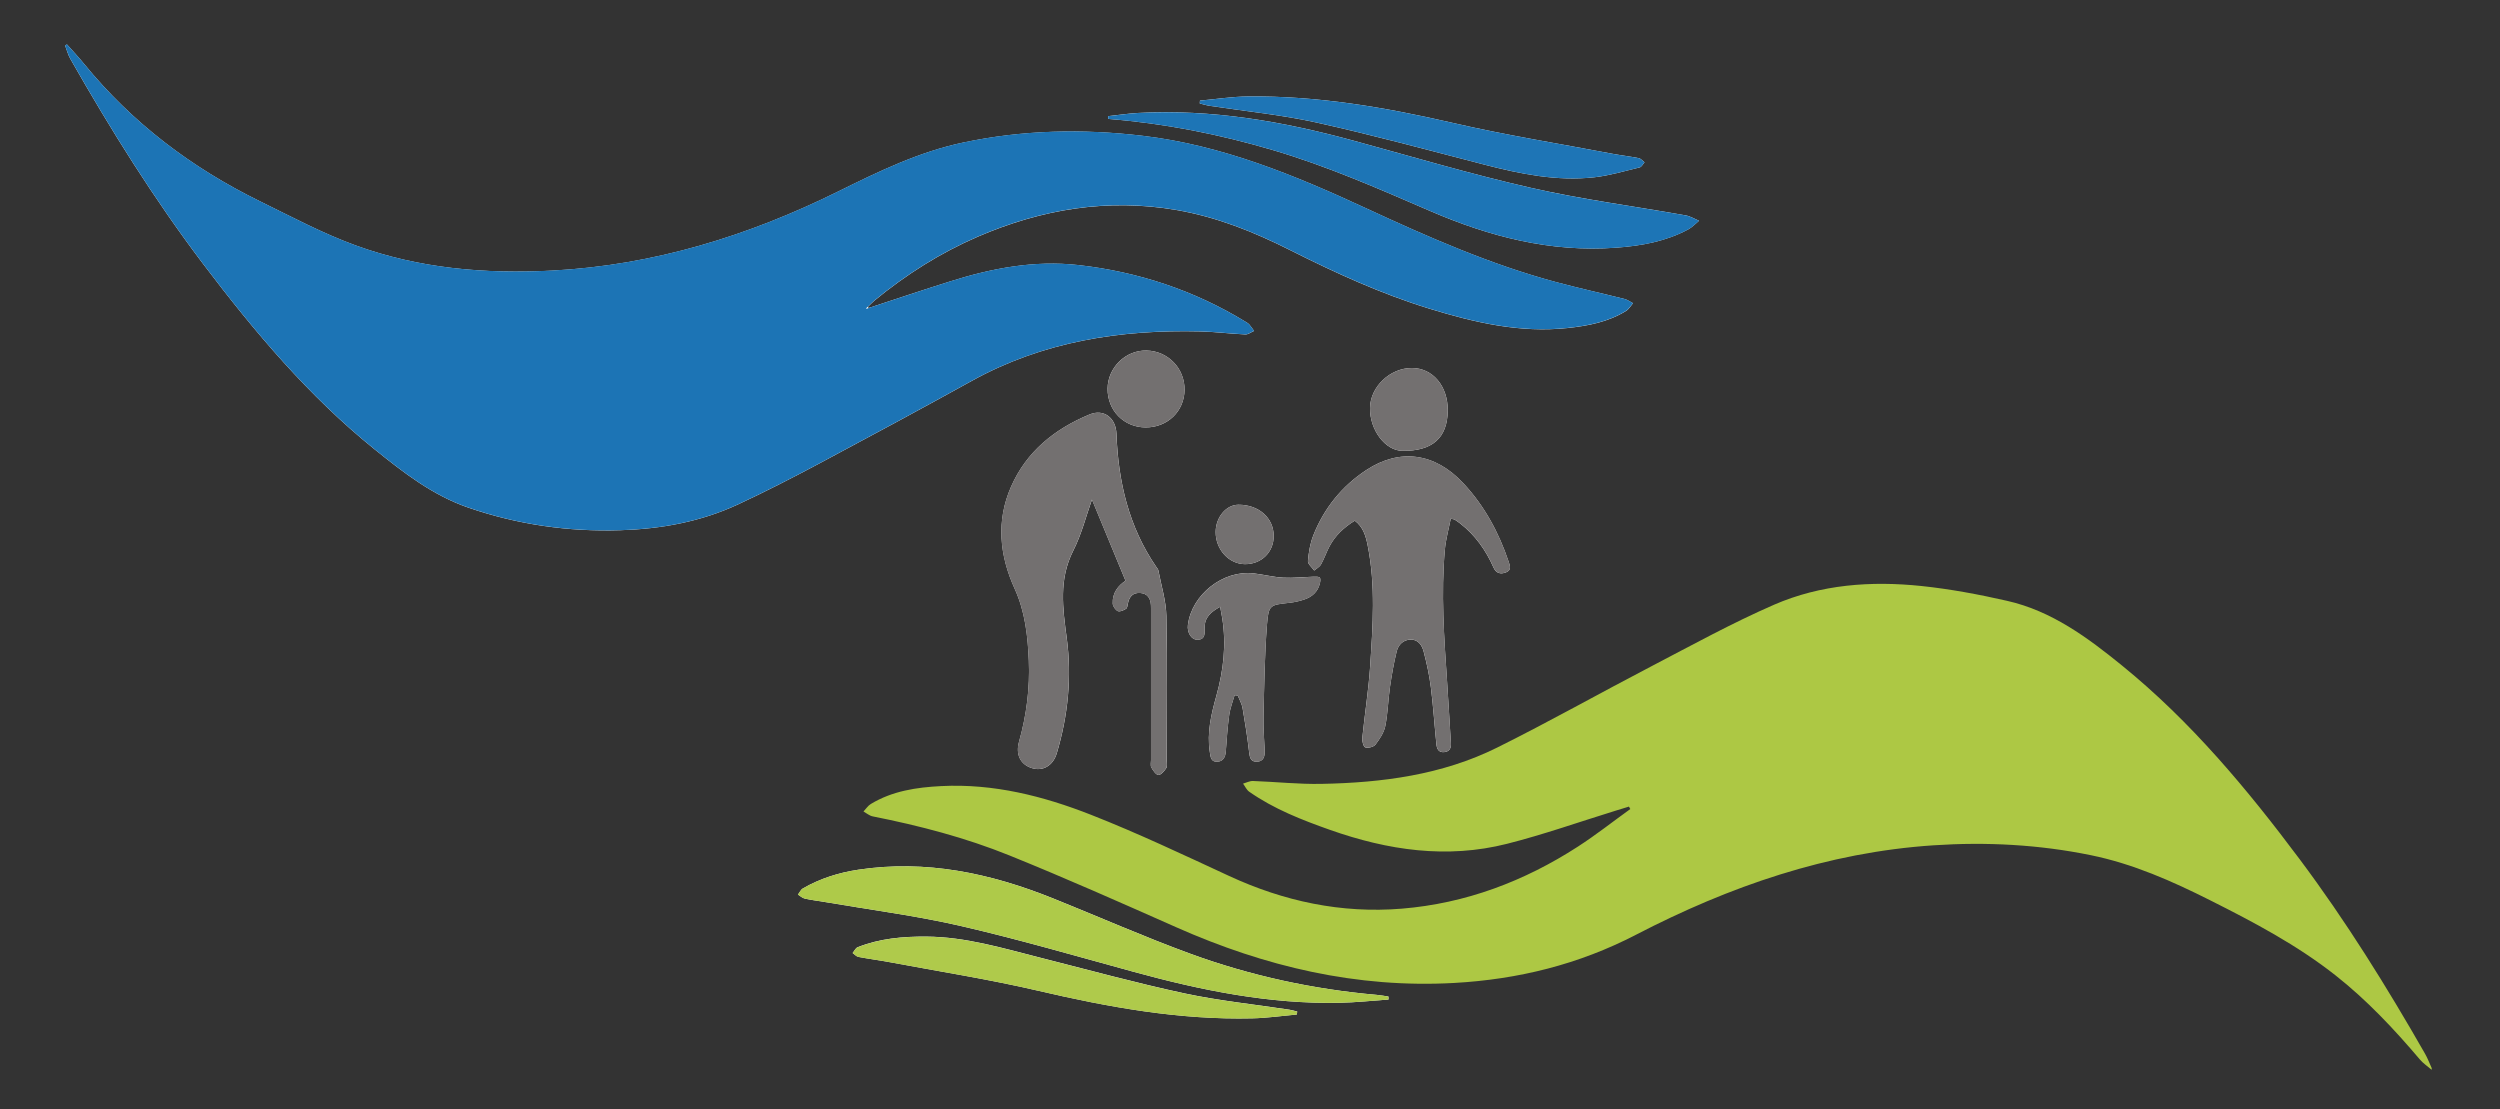 <?xml version="1.0" encoding="utf-8"?>
<!-- Generator: Adobe Illustrator 24.0.3, SVG Export Plug-In . SVG Version: 6.00 Build 0)  -->
<svg version="1.1" id="Ebene_1" xmlns="http://www.w3.org/2000/svg" xmlns:xlink="http://www.w3.org/1999/xlink" x="0px" y="0px"
	 viewBox="0 0 701 311" style="enable-background:new 0 0 701 311;" xml:space="preserve">
<rect x="0" y="0" width="701" height="311" fill="#333333" stroke="none"/>
<style type="text/css">
	.st0{fill:#FEFEFE;}
	.st1{fill:#ADC844;}
	.st2{fill:#1C74B5;}
	.st3{fill:#737070;}
	.st4{fill:#AECA49;}
	.st5{fill:#1D75B6;}
	.st6{fill:#1E75B6;}
	.st7{fill:#AFCA4B;}
</style>
<g>
	<path class="st0" d="M243.54,86.37c-0.08-0.09-0.16-0.18-0.24-0.27c0.63-0.6,1.21-1.25,1.88-1.8c8.87-7.29,18.48-13.39,29.03-17.94
		c17.85-7.7,36.31-10.79,55.65-7.47c11.29,1.94,21.74,6.14,31.91,11.26c12.62,6.35,25.45,12.23,38.99,16.39
		c12.65,3.89,25.43,6.89,38.84,5.44c5.75-0.62,11.38-1.7,16.38-4.81c0.78-0.49,1.29-1.42,1.92-2.15c-0.8-0.41-1.57-0.98-2.42-1.19
		c-6.34-1.6-12.73-3-19.04-4.69c-18.49-4.96-35.93-12.64-53.24-20.66c-20.1-9.31-40.48-17.74-62.77-20.39
		c-16.87-2.01-33.61-1.64-50.27,1.87c-12.48,2.63-23.77,8.12-35.09,13.72c-25.28,12.5-51.79,20.69-80.14,22.2
		c-18.84,1-37.43-0.58-55.21-7.06c-9.25-3.37-18.04-8.06-26.91-12.41c-19.1-9.37-35.74-21.94-49.24-38.5
		c-1.53-1.87-3.19-3.64-4.8-5.45c-0.17,0.11-0.34,0.21-0.51,0.32c0.47,1.24,0.8,2.56,1.45,3.7c11.34,19.92,23.47,39.33,37.32,57.62
		c14.3,18.88,29.49,36.98,48.04,51.92c8.08,6.51,16.27,12.89,26.3,16.34c13.82,4.75,27.98,6.78,42.6,6.32
		c11.48-0.36,22.54-2.39,32.96-7.23c7.59-3.53,15.05-7.36,22.44-11.29c14.43-7.69,28.82-15.44,43.13-23.36
		c19.97-11.05,41.58-14.4,64.03-13.86c4.22,0.1,8.43,0.65,12.66,0.84c0.8,0.04,1.63-0.64,2.45-0.98c-0.44-0.6-0.84-1.24-1.34-1.8
		c-0.31-0.35-0.75-0.59-1.16-0.84c-14.4-8.78-30.09-13.95-46.78-15.83c-12.24-1.38-24.19,0.88-35.86,4.56
		C258.82,81.29,251.19,83.86,243.54,86.37z M315.6,162.85c-2.03,1.31-3.73,3.39-3.59,6.39c0.04,0.76,0.76,1.81,1.45,2.12
		c0.56,0.26,1.62-0.24,2.29-0.66c0.36-0.22,0.43-0.99,0.53-1.52c0.36-1.93,1.47-3.05,3.45-2.91c2,0.14,2.89,1.49,2.99,3.4
		c0.04,0.72,0.03,1.44,0.03,2.16c0,13.74,0,27.47,0,41.21c0,0.72-0.22,1.57,0.08,2.13c0.47,0.86,1.3,2.11,2,2.12
		c0.75,0.01,1.67-1.12,2.21-1.95c0.34-0.51,0.12-1.4,0.12-2.11c0-13.5,0.19-27-0.1-40.49c-0.09-4.28-1.44-8.53-2.25-12.79
		c-0.07-0.36-0.39-0.69-0.61-1.02c-7.7-11.24-10.65-23.92-11.14-37.3c-0.16-4.44-3.53-7.09-7.58-5.4
		c-9.75,4.06-17.63,10.34-21.98,20.25c-4.23,9.63-3.21,19.29,0.99,28.54c2.97,6.53,3.7,13.31,3.99,20.24
		c0.32,7.7-0.64,15.28-2.74,22.72c-1.01,3.56,0.37,6.31,3.46,7.35c3.15,1.06,6.07-0.58,7.13-4.13c3.15-10.54,4.24-21.35,2.8-32.2
		c-1.12-8.41-2.29-16.5,1.81-24.58c2.37-4.66,3.65-9.87,5.25-14.34C309.21,147.43,312.34,154.98,315.6,162.85z M406.79,145.45
		c0.65,0.15,0.92,0.14,1.11,0.26c0.54,0.34,1.06,0.71,1.57,1.1c4.19,3.27,7.16,7.47,9.29,12.29c0.75,1.69,1.99,1.98,3.52,1.39
		c1.61-0.62,1.12-1.87,0.73-3.02c-2.75-8.19-6.79-15.65-12.72-21.99c-7.93-8.48-17.75-9.87-27.18-3.67
		c-6.85,4.5-11.84,10.69-14.86,18.31c-0.89,2.26-1.3,4.77-1.51,7.2c-0.07,0.83,1.14,1.77,1.76,2.66c0.65-0.56,1.52-1.01,1.91-1.71
		c0.89-1.59,1.48-3.35,2.33-4.98c1.63-3.12,4.11-5.42,7.14-7.29c2.37,1.78,3.08,4.31,3.6,6.89c2.28,11.24,1.45,22.58,0.71,33.87
		c-0.44,6.75-1.53,13.46-2.21,20.21c-0.09,0.88,0.35,2.47,0.86,2.61c0.84,0.23,2.34-0.14,2.84-0.8c1.17-1.55,2.37-3.32,2.75-5.17
		c0.73-3.57,0.79-7.28,1.31-10.9c0.49-3.38,1.07-6.75,1.89-10.06c0.46-1.87,1.86-3.28,3.94-3.31c2.1-0.03,3.17,1.63,3.61,3.33
		c0.87,3.3,1.6,6.66,2.03,10.05c0.67,5.3,1.01,10.64,1.55,15.95c0.13,1.26,0.58,2.4,2.22,2.22c1.52-0.17,1.94-1.14,1.85-2.54
		c-0.37-5.81-0.68-11.62-1.08-17.43c-0.84-12.26-1.71-24.53-0.61-36.81C405.41,151.2,406.22,148.35,406.79,145.45z M389.34,280.27
		c-0.01-0.28-0.01-0.56-0.02-0.84c-1.1-0.16-2.2-0.37-3.31-0.47c-17.9-1.58-35.36-5.36-52.2-11.52
		c-13.03-4.76-25.73-10.39-38.61-15.56c-17.53-7.03-35.54-10.87-54.53-8.01c-5.5,0.83-10.73,2.47-15.55,5.26
		c-0.59,0.34-0.91,1.14-1.36,1.72c0.64,0.39,1.24,0.97,1.93,1.12c1.94,0.43,3.93,0.66,5.9,1c12.65,2.18,25.44,3.81,37.93,6.7
		c16.31,3.77,32.4,8.46,48.56,12.88c18.85,5.16,37.89,9.03,57.56,8.63C380.19,281.09,384.76,280.59,389.34,280.27z M310.72,32.57
		c0.01,0.26,0.02,0.52,0.03,0.77c15.73,1.25,31.11,4.29,46.23,8.76c15.11,4.46,29.48,10.76,43.9,17
		c16.66,7.21,33.9,11.72,52.29,10.35c7.07-0.52,13.94-1.76,20.24-5.15c1.11-0.6,2-1.59,2.99-2.4c-1.25-0.52-2.45-1.28-3.75-1.51
		c-14.45-2.57-29.04-4.47-43.33-7.71c-16.7-3.79-33.15-8.69-49.69-13.21c-19.81-5.42-39.87-8.91-60.51-7.8
		C316.32,31.83,313.52,32.27,310.72,32.57z M336.47,28.21c-0.02,0.27-0.04,0.53-0.06,0.8c0.93,0.22,1.85,0.52,2.79,0.66
		c10.01,1.54,20.14,2.51,30,4.7c15.78,3.5,31.4,7.75,47.05,11.8c10.09,2.61,20.25,4.7,30.72,3.55c4.32-0.48,8.55-1.76,12.79-2.78
		c0.54-0.13,0.91-0.93,1.36-1.41c-0.53-0.41-1.01-1.06-1.6-1.18c-2.5-0.5-5.04-0.79-7.55-1.26c-14.88-2.82-29.85-5.22-44.59-8.62
		c-18.96-4.37-38-7.65-57.51-7.42C345.4,27.1,340.94,27.81,336.47,28.21z M363.62,284.47c0.04-0.28,0.09-0.55,0.13-0.83
		c-0.73-0.18-1.45-0.41-2.18-0.52c-9.85-1.5-19.81-2.51-29.54-4.6c-13.55-2.91-26.94-6.59-40.38-10c-10.51-2.67-20.92-5.83-31.9-5.9
		c-6.58-0.04-13.08,0.52-19.26,2.98c-0.59,0.24-0.94,1.07-1.41,1.62c0.54,0.38,1.04,0.98,1.63,1.09c2.9,0.56,5.83,0.93,8.73,1.47
		c13.94,2.62,27.98,4.82,41.78,8.04c19.73,4.61,39.53,8.19,59.87,7.72C355.27,285.46,359.44,284.84,363.62,284.47z M342.13,170.14
		c0.24,1.33,0.43,2.26,0.58,3.19c1.18,7.39,0.36,14.59-1.64,21.76c-1.43,5.14-2.7,10.35-1.84,15.79c0.21,1.31,0.27,2.75,2.02,2.7
		c1.75-0.05,2.35-1.29,2.47-2.93c0.25-3.42,0.49-6.85,0.96-10.24c0.26-1.86,0.99-3.65,1.5-5.47c0.29,0.03,0.59,0.06,0.88,0.09
		c0.46,1.16,1.14,2.29,1.35,3.5c0.71,4.07,1.35,8.17,1.83,12.28c0.18,1.53,0.4,2.82,2.17,2.77c1.87-0.05,2.27-1.45,2.21-3.06
		c-0.13-3.19-0.42-6.38-0.34-9.56c0.21-8.6,0.31-17.22,0.98-25.79c0.44-5.61,0.85-5.54,6.32-6.15c1.42-0.16,2.84-0.48,4.19-0.94
		c2.15-0.73,3.74-2.15,4.31-4.44c0.14-0.54,0.27-1.37-0.02-1.66c-0.31-0.33-1.11-0.28-1.69-0.27c-2.84,0.09-5.69,0.42-8.52,0.27
		c-2.77-0.15-5.51-0.87-8.28-1.2c-8.59-1.02-17.44,5.95-18.49,14.49c-0.26,2.1,0.97,4.13,2.66,4.12c2.31-0.02,2.06-1.94,2.04-3.34
		C337.75,173.11,339.48,171.63,342.13,170.14z M405.95,115.16c0.08-6.86-4.19-11.95-10.03-11.97c-6.16-0.02-11.7,5.27-11.77,11.22
		c-0.07,6.17,4.27,11.93,9.05,12C401.62,126.54,405.86,122.79,405.95,115.16z M321.2,119.85c6.15,0.04,10.9-4.54,10.95-10.55
		c0.05-6.01-4.64-10.87-10.64-11.01c-5.88-0.14-10.9,4.77-10.95,10.7C310.52,115.1,315.13,119.81,321.2,119.85z M349.12,158.19
		c4.61,0.01,8.05-3.39,8.03-7.93c-0.03-5.06-4.21-8.75-9.9-8.73c-3.43,0.01-6.35,3.5-6.38,7.62
		C340.84,154.08,344.58,158.18,349.12,158.19z"/>
	<path class="st1" d="M681.84,299.97c-1.1-0.95-2.36-1.77-3.29-2.87c-7.24-8.55-14.88-16.68-23.71-23.64
		c-10.8-8.5-22.86-14.86-35.07-21c-10.72-5.39-21.61-10.23-33.47-12.66c-14.58-2.98-29.26-3.76-44.08-2.78
		c-29.77,1.97-57.28,11.5-83.52,25.1c-16.01,8.3-33,12.5-50.95,13.5c-27.34,1.52-53.06-4.59-77.87-15.59
		c-15.53-6.89-31.07-13.79-46.82-20.16c-12.36-5-25.28-8.36-38.37-10.96c-0.91-0.18-1.72-0.9-2.57-1.37
		c0.68-0.71,1.24-1.61,2.05-2.1c6.06-3.67,12.84-4.67,19.74-5.02c14.65-0.75,28.61,2.78,42.02,8.05
		c13.13,5.16,25.91,11.22,38.72,17.15c15.39,7.12,31.47,10.55,48.39,9.17c17.94-1.47,34.35-7.67,49.4-17.4
		c5.06-3.27,9.81-7.02,14.7-10.54c-0.13-0.23-0.26-0.45-0.39-0.68c-1.25,0.38-2.5,0.76-3.75,1.15c-10.13,3.13-20.15,6.68-30.42,9.28
		c-16.89,4.28-33.43,1.82-49.64-3.9c-7.92-2.8-15.72-5.84-22.66-10.7c-0.74-0.52-1.16-1.5-1.73-2.27c0.93-0.26,1.88-0.78,2.8-0.74
		c6.38,0.23,12.76,0.93,19.13,0.81c17.05-0.32,33.86-2.5,49.32-10.18c14.58-7.24,28.76-15.25,43.2-22.77
		c11.39-5.93,22.67-12.16,34.43-17.28c13.13-5.71,27.24-6.73,41.39-5.25c8.06,0.85,16.09,2.36,24,4.16
		c12.5,2.84,22.54,10.29,32.26,18.19c19.24,15.64,34.98,34.51,49.74,54.25c12.98,17.35,24.39,35.72,35.14,54.51
		c0.74,1.29,1.27,2.71,1.89,4.07C681.84,299.65,681.84,299.81,681.84,299.97z"/>
	<path class="st2" d="M243.54,86.37c7.65-2.51,15.27-5.08,22.95-7.5c11.67-3.68,23.61-5.95,35.86-4.56
		c16.69,1.88,32.38,7.05,46.78,15.83c0.41,0.25,0.85,0.5,1.16,0.84c0.5,0.55,0.9,1.19,1.34,1.8c-0.82,0.35-1.65,1.02-2.45,0.98
		c-4.22-0.19-8.44-0.74-12.66-0.84c-22.45-0.54-44.05,2.82-64.03,13.86c-14.31,7.91-28.7,15.67-43.13,23.36
		c-7.39,3.94-14.85,7.76-22.44,11.29c-10.41,4.85-21.47,6.88-32.96,7.23c-14.62,0.46-28.78-1.57-42.6-6.32
		c-10.03-3.45-18.22-9.83-26.3-16.34c-18.55-14.95-33.74-33.04-48.04-51.92C43.17,55.78,31.04,36.37,19.7,16.45
		c-0.65-1.14-0.97-2.46-1.45-3.7c0.17-0.11,0.34-0.21,0.51-0.32c1.6,1.81,3.27,3.58,4.8,5.45c13.5,16.56,30.15,29.12,49.24,38.5
		c8.87,4.35,17.66,9.04,26.91,12.41c17.78,6.48,36.37,8.07,55.21,7.06c28.35-1.51,54.86-9.7,80.14-22.2
		c11.32-5.59,22.61-11.09,35.09-13.72c16.66-3.51,33.4-3.87,50.27-1.87c22.28,2.65,42.67,11.08,62.77,20.39
		c17.31,8.02,34.75,15.7,53.24,20.66c6.31,1.69,12.7,3.1,19.04,4.69c0.85,0.21,1.61,0.79,2.42,1.19c-0.63,0.73-1.14,1.66-1.92,2.15
		c-5,3.11-10.63,4.19-16.38,4.81c-13.41,1.45-26.19-1.55-38.84-5.44c-13.54-4.17-26.37-10.05-38.99-16.39
		c-10.17-5.12-20.62-9.32-31.91-11.26c-19.34-3.32-37.8-0.23-55.65,7.47c-10.56,4.56-20.16,10.66-29.03,17.94
		c-0.67,0.55-1.26,1.2-1.88,1.8c-0.16,0.15-0.32,0.3-0.48,0.45C243.06,86.49,243.3,86.43,243.54,86.37z"/>
	<path class="st3" d="M315.6,162.85c-3.26-7.87-6.38-15.42-9.43-22.77c-1.6,4.47-2.88,9.67-5.25,14.34
		c-4.1,8.08-2.93,16.16-1.81,24.58c1.45,10.85,0.35,21.66-2.8,32.2c-1.06,3.55-3.98,5.18-7.13,4.13c-3.09-1.04-4.47-3.79-3.46-7.35
		c2.1-7.44,3.06-15.01,2.74-22.72c-0.29-6.93-1.02-13.71-3.99-20.24c-4.21-9.25-5.22-18.91-0.99-28.54
		c4.35-9.92,12.23-16.19,21.98-20.25c4.05-1.69,7.42,0.96,7.58,5.4c0.5,13.38,3.44,26.06,11.14,37.3c0.22,0.33,0.54,0.65,0.61,1.02
		c0.81,4.26,2.16,8.51,2.25,12.79c0.29,13.49,0.11,26.99,0.1,40.49c0,0.72,0.21,1.6-0.12,2.11c-0.54,0.83-1.46,1.96-2.21,1.95
		c-0.69-0.01-1.52-1.26-2-2.12c-0.31-0.56-0.08-1.41-0.08-2.13c0-13.74,0-27.48,0-41.21c0-0.72,0.01-1.44-0.03-2.16
		c-0.1-1.91-1-3.26-2.99-3.4c-1.98-0.14-3.09,0.98-3.45,2.91c-0.1,0.54-0.17,1.3-0.53,1.52c-0.68,0.42-1.73,0.92-2.29,0.66
		c-0.68-0.31-1.41-1.36-1.45-2.12C311.86,166.24,313.56,164.16,315.6,162.85z"/>
	<path class="st3" d="M406.79,145.45c-0.56,2.9-1.38,5.75-1.64,8.65c-1.1,12.28-0.22,24.55,0.61,36.81
		c0.4,5.81,0.71,11.62,1.08,17.43c0.09,1.39-0.33,2.37-1.85,2.54c-1.64,0.18-2.1-0.96-2.22-2.22c-0.54-5.32-0.88-10.65-1.55-15.95
		c-0.43-3.38-1.16-6.75-2.03-10.05c-0.45-1.69-1.51-3.36-3.61-3.33c-2.08,0.03-3.48,1.45-3.94,3.31c-0.82,3.31-1.4,6.68-1.89,10.06
		c-0.52,3.62-0.59,7.32-1.31,10.9c-0.38,1.85-1.57,3.63-2.75,5.17c-0.5,0.66-2,1.04-2.84,0.8c-0.51-0.14-0.95-1.73-0.86-2.61
		c0.68-6.74,1.77-13.45,2.21-20.21c0.73-11.29,1.56-22.63-0.71-33.87c-0.52-2.58-1.23-5.11-3.6-6.89c-3.02,1.87-5.51,4.17-7.14,7.29
		c-0.85,1.62-1.43,3.38-2.33,4.98c-0.4,0.71-1.26,1.15-1.91,1.71c-0.62-0.89-1.83-1.83-1.76-2.66c0.21-2.43,0.62-4.94,1.51-7.2
		c3.02-7.62,8.01-13.81,14.86-18.31c9.44-6.2,19.26-4.82,27.18,3.67c5.93,6.35,9.97,13.8,12.72,21.99c0.39,1.15,0.88,2.4-0.73,3.02
		c-1.54,0.59-2.78,0.3-3.52-1.39c-2.13-4.82-5.1-9.02-9.29-12.29c-0.5-0.39-1.03-0.76-1.57-1.1
		C407.71,145.59,407.44,145.59,406.79,145.45z"/>
	<path class="st4" d="M389.34,280.27c-4.57,0.31-9.14,0.82-13.72,0.91c-19.67,0.4-38.71-3.47-57.56-8.63
		c-16.15-4.42-32.25-9.11-48.56-12.88c-12.49-2.88-25.27-4.52-37.93-6.7c-1.97-0.34-3.95-0.57-5.9-1c-0.69-0.15-1.29-0.73-1.93-1.12
		c0.45-0.59,0.77-1.38,1.36-1.72c4.82-2.79,10.05-4.43,15.55-5.26c18.99-2.86,37.01,0.98,54.53,8.01
		c12.88,5.17,25.58,10.8,38.61,15.56c16.84,6.15,34.3,9.94,52.2,11.52c1.11,0.1,2.21,0.31,3.31,0.47
		C389.32,279.72,389.33,280,389.34,280.27z"/>
	<path class="st5" d="M310.72,32.57c2.81-0.3,5.6-0.74,8.42-0.89c20.65-1.11,40.7,2.38,60.51,7.8c16.53,4.52,32.99,9.41,49.69,13.21
		c14.29,3.25,28.88,5.15,43.33,7.71c1.3,0.23,2.5,0.99,3.75,1.51c-0.99,0.81-1.88,1.8-2.99,2.4c-6.31,3.4-13.18,4.63-20.24,5.15
		c-18.39,1.37-35.63-3.14-52.29-10.35c-14.42-6.24-28.79-12.54-43.9-17c-15.12-4.47-30.51-7.51-46.23-8.76
		C310.74,33.09,310.73,32.83,310.72,32.57z"/>
	<path class="st6" d="M336.47,28.21c4.47-0.4,8.93-1.11,13.4-1.16c19.51-0.23,38.55,3.06,57.51,7.42c14.74,3.4,29.72,5.8,44.59,8.62
		c2.51,0.47,5.05,0.76,7.55,1.26c0.59,0.12,1.07,0.77,1.6,1.18c-0.45,0.49-0.83,1.29-1.36,1.41c-4.24,1.02-8.47,2.3-12.79,2.78
		c-10.47,1.15-20.63-0.94-30.72-3.55c-15.66-4.05-31.27-8.3-47.05-11.8c-9.86-2.19-20-3.16-30-4.7c-0.94-0.14-1.86-0.44-2.79-0.66
		C336.43,28.74,336.45,28.48,336.47,28.21z"/>
	<path class="st7" d="M363.62,284.47c-4.18,0.38-8.35,0.99-12.54,1.09c-20.34,0.46-40.14-3.11-59.87-7.72
		c-13.8-3.22-27.84-5.42-41.78-8.04c-2.9-0.55-5.83-0.91-8.73-1.47c-0.59-0.11-1.09-0.72-1.63-1.09c0.46-0.56,0.82-1.39,1.41-1.62
		c6.18-2.46,12.68-3.03,19.26-2.98c10.98,0.07,21.4,3.24,31.9,5.9c13.44,3.41,26.83,7.09,40.38,10c9.73,2.09,19.68,3.09,29.54,4.6
		c0.74,0.11,1.46,0.34,2.18,0.52C363.71,283.91,363.66,284.19,363.62,284.47z"/>
	<path class="st3" d="M342.13,170.14c-2.66,1.5-4.39,2.98-4.34,5.92c0.02,1.4,0.27,3.32-2.04,3.34c-1.69,0.01-2.92-2.02-2.66-4.12
		c1.05-8.54,9.9-15.51,18.49-14.49c2.77,0.33,5.51,1.05,8.28,1.2c2.83,0.15,5.68-0.18,8.52-0.27c0.58-0.02,1.38-0.06,1.69,0.27
		c0.28,0.3,0.16,1.12,0.02,1.66c-0.58,2.29-2.16,3.71-4.31,4.44c-1.35,0.46-2.78,0.78-4.19,0.94c-5.47,0.61-5.88,0.54-6.32,6.15
		c-0.67,8.57-0.77,17.19-0.98,25.79c-0.08,3.18,0.22,6.37,0.34,9.56c0.06,1.6-0.34,3.01-2.21,3.06c-1.77,0.05-1.99-1.25-2.17-2.77
		c-0.47-4.11-1.11-8.2-1.83-12.28c-0.21-1.21-0.88-2.34-1.35-3.5c-0.29-0.03-0.59-0.06-0.88-0.09c-0.52,1.82-1.24,3.61-1.5,5.47
		c-0.47,3.39-0.71,6.82-0.96,10.24c-0.12,1.65-0.72,2.88-2.47,2.93c-1.75,0.05-1.81-1.39-2.02-2.7c-0.86-5.44,0.4-10.65,1.84-15.79
		c2-7.17,2.83-14.38,1.64-21.76C342.57,172.39,342.38,171.46,342.13,170.14z"/>
	<path class="st3" d="M405.95,115.16c-0.09,7.63-4.34,11.38-12.75,11.25c-4.78-0.07-9.13-5.83-9.05-12
		c0.07-5.96,5.61-11.24,11.77-11.22C401.76,103.2,406.03,108.3,405.95,115.16z"/>
	<path class="st3" d="M321.2,119.85c-6.07-0.03-10.68-4.75-10.63-10.86c0.05-5.93,5.07-10.84,10.95-10.7c6,0.14,10.69,5,10.64,11.01
		C332.1,115.3,327.35,119.88,321.2,119.85z"/>
	<path class="st3" d="M349.12,158.19c-4.54-0.01-8.28-4.1-8.25-9.04c0.03-4.12,2.95-7.61,6.38-7.62c5.69-0.02,9.87,3.67,9.9,8.73
		C357.17,154.8,353.74,158.19,349.12,158.19z"/>
	<path class="st0" d="M243.54,86.37c-0.24,0.06-0.49,0.12-0.73,0.18c0.16-0.15,0.32-0.3,0.48-0.45
		C243.38,86.19,243.46,86.28,243.54,86.37z"/>
</g>
</svg>
